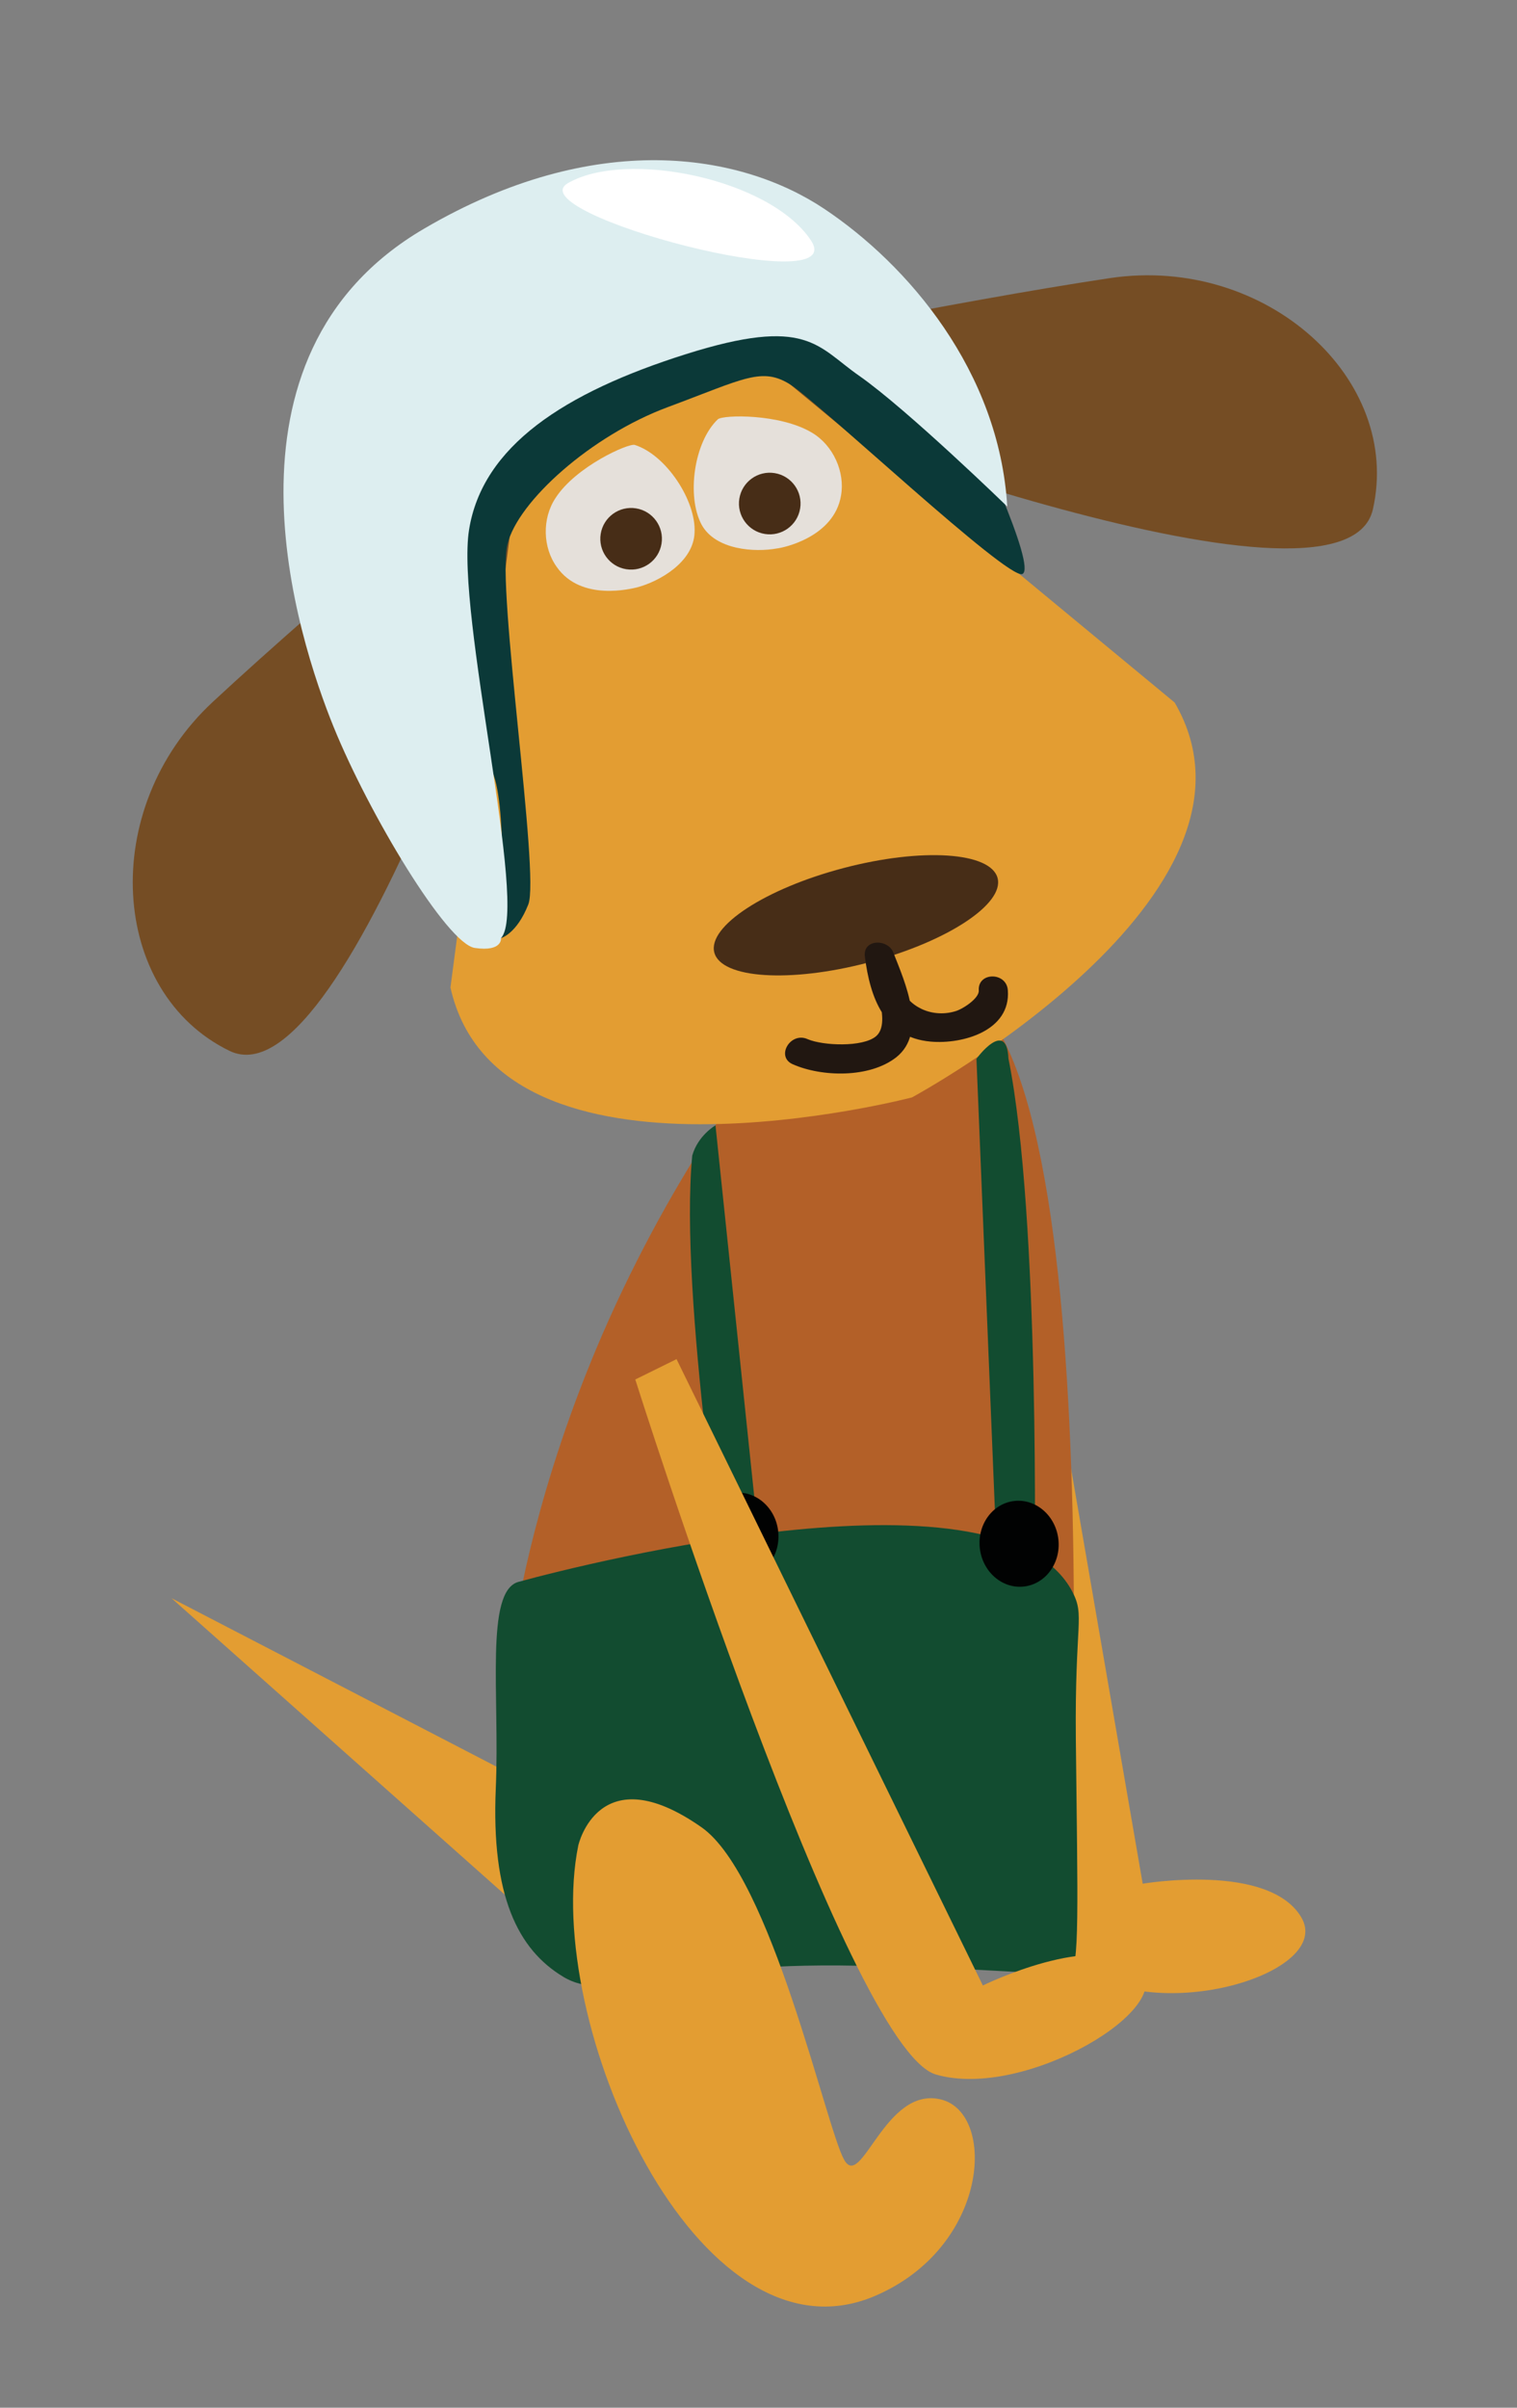 <?xml version="1.0" encoding="utf-8"?>
<!-- Generator: Adobe Illustrator 19.2.1, SVG Export Plug-In . SVG Version: 6.00 Build 0)  -->
<svg version="1.1" id="Ebene_1" xmlns="http://www.w3.org/2000/svg" xmlns:xlink="http://www.w3.org/1999/xlink" x="0px" y="0px"
	 viewBox="0 0 261 414" style="enable-background:new 0 0 261 414;" xml:space="preserve">
<rect x="0" y="0" width="261" height="414" fill="#808080" stroke="none"/>
<path style="fill:#754D24;" d="M93,84.7c0,0-32.8,106-53.5,96c-20.6-10-22.7-41.6-2.9-60c19.8-18.4,53.2-46.1,53.2-46.1L93,84.7z"/>
<path style="fill:#754D24;" d="M127.8,69.4c0,0,103.3,40.5,108.4,18.2c5.1-22.4-18.3-43.7-45.1-39.8c-26.8,4-69.3,12.8-69.3,12.8
	L127.8,69.4z"/>
<polygon style="fill:#E39D32;" points="103.8,313.3 29.5,274.8 95.2,333.2 "/>
<path style="fill:#E39D32;" d="M173.5,190.1l23.1,133.8c0,0,21.7-3.7,27.3,5.8c5.6,9.6-24.6,18.7-38.2,8.6
	c-13.7-10.2-18.9-147-18.9-147L173.5,190.1z"/>
<path style="fill:#B36028;" d="M133.6,179.1c0,0-14.6,17-27.7,45.3c-12.4,26.8-16.4,49.2-17.3,54.7c-3.9,22.8,6.4,34,8.3,50
	c32,0,54.2,8.9,86.2,8.9c0,0,9.7-153-17.7-167.7L133.6,179.1z"/>
<path style="fill:#E39D32;" d="M202.1,120.8l-77.4-64l-16.8,7.5l-17.3,5.9l-13.1,99.6c8.4,37.5,79.4,18.9,79.4,18.9
	S221.4,153.9,202.1,120.8z"/>
<ellipse transform="matrix(0.967 -0.254 0.254 0.967 -35.152 42.59)" style="fill:#472D17;" cx="147.3" cy="157.4" rx="25.2" ry="8.4"/>
<g>
	<g>
		<path style="fill:#211711;" d="M136.4,183c5,2.2,13.2,2.4,17.8-1.2c5.4-4.3,1.5-12.9-0.5-18c-0.9-2.4-5.3-2.4-4.9,0.7
			c0.9,7,3.3,13.9,11.3,14.6c5.6,0.5,13.8-1.9,13.3-8.8c-0.2-3.2-5.2-3.2-5,0c0.1,1.4-2.9,3.3-4.1,3.6c-2,0.6-4.3,0.4-6.1-0.6
			c-3.4-1.8-3.9-5.3-4.4-8.9c-1.6,0.2-3.3,0.4-4.9,0.7c1,2.7,4.7,10.7,1.8,13.1c-2.3,1.9-9.1,1.6-11.7,0.5
			C136,177.3,133.4,181.7,136.4,183L136.4,183z"/>
	</g>
</g>
<path style="fill:#E5E0DA;" d="M109.2,76.5c-1.1-0.3-10.1,3.7-13.6,9.1c-2.4,3.6-2.2,8.6,0.2,11.9c4.2,6,12.9,3.7,13.8,3.5
	c3.8-1,9.7-4.3,9.9-9.4C119.8,86.1,114.6,78.2,109.2,76.5z"/>
<ellipse transform="matrix(0.16 -0.987 0.987 0.16 -0.288 184.999)" style="fill:#472D17;" cx="108.6" cy="92.7" rx="5.3" ry="5.3"/>
<path style="fill:#E5E0DA;" d="M123.5,72.1c0.9-0.8,10.7-1,16.2,2.3c3.7,2.2,5.7,6.8,5,10.8c-1.2,7.2-10,9-11,9.1
	c-3.8,0.7-10.6,0.3-13-4.1C118.1,85.3,119.4,76,123.5,72.1z"/>
<ellipse transform="matrix(0.16 -0.987 0.987 0.16 25.777 203.405)" style="fill:#472D17;" cx="132.4" cy="86.6" rx="5.3" ry="5.3"/>
<path style="fill:#124C30;" d="M96.9,339.9c-7.8-4.7-12.4-13.9-11.6-32.4c0.7-15.9-1.9-33.9,3.9-35.5c12.4-3.4,83.4-21.1,95.3,1.7
	c2.2,4.2,0.4,5.1,0.6,25.4c0.3,28.3,0.7,39.9-1.1,40c-6.2,0.6-14.7-0.8-36.6-1.1C113.5,337.3,104.7,344.6,96.9,339.9z"/>
<path style="fill:#E39D32;" d="M99.5,317.3c0,0,3.5-15.5,21.2-3.1c12,8.4,21.4,51.5,24.5,57.1c3,5.6,7-12.7,16.7-10.3
	c9.6,2.4,8.3,25.4-11.4,33.8C119.9,407.8,93.3,347.5,99.5,317.3z"/>
<path style="fill:#124C30;" d="M173.5,182c5.5,27.3,4.5,89.7,4.5,89.7s-6-1.1-6.4-1.6l-3.6-88C167.9,182.1,173.2,175,173.5,182z"/>
<path style="fill:#124C30;" d="M119.1,198.7c-2.3,24.1,6.2,77.2,6.2,77.2s5.8-1.6,6.2-2l-8.4-80.4
	C123.1,193.5,120.1,195.2,119.1,198.7z"/>
<path style="fill:#9E9792;" d="M87,349.1"/>
<ellipse transform="matrix(0.994 -0.111 0.111 0.994 -28.514 15.739)" style="fill:#010202;" cx="127.1" cy="264" rx="6.8" ry="7.4"/>
<ellipse transform="matrix(0.994 -0.111 0.111 0.994 -28.372 21.097)" style="fill:#010202;" cx="175.3" cy="265.4" rx="6.8" ry="7.4"/>
<path style="fill:#E39D32;" d="M116.4,233.7l52.7,107.7c0,0,19.3-9.5,26.8-3c7.4,6.5-19.6,22.8-34.9,18.3
	c-15.3-4.5-51.7-119.5-51.7-119.5L116.4,233.7z"/>
<g>
	<path style="fill:#0B3938;" d="M118.4,53c14.7-2,38.1-0.8,43.9,10.6s16.1,34,13.6,35.1c-2.5,1.1-34.8-29.3-39.8-32.5
		c-5-3.2-8-1.1-21.2,3.8S89.1,86.2,87.3,93.6c-1.9,7.3,5.6,56.8,3.6,61.9c-2,5.1-4.7,5.8-4.7,5.8s1.1-21-1.2-27.8
		c-2.2-6.9-20.7-34.9-0.6-57S109.5,54.2,118.4,53z"/>
	<path style="fill:#DDEEF0;" d="M73,39.3c29.4-17.2,54.4-13,68.8-3.4c14.4,9.6,30.1,27.9,31.5,51.2c0,0-17.2-16.7-25.5-22.5
		c-7.2-5-8.9-10.3-29.8-3.7S83,76.7,80.7,91.1s10.3,65.1,5.5,70.2c0,0,0.3,2.4-4.5,1.7c-4.8-0.7-18.2-23-24.3-38S35.3,61.3,73,39.3z
		"/>
	<path style="fill:#FFFFFF;" d="M97.7,31.5c10-5.8,34.7-0.8,41.8,9.8S89,36.6,97.7,31.5z"/>
</g>
</svg>
